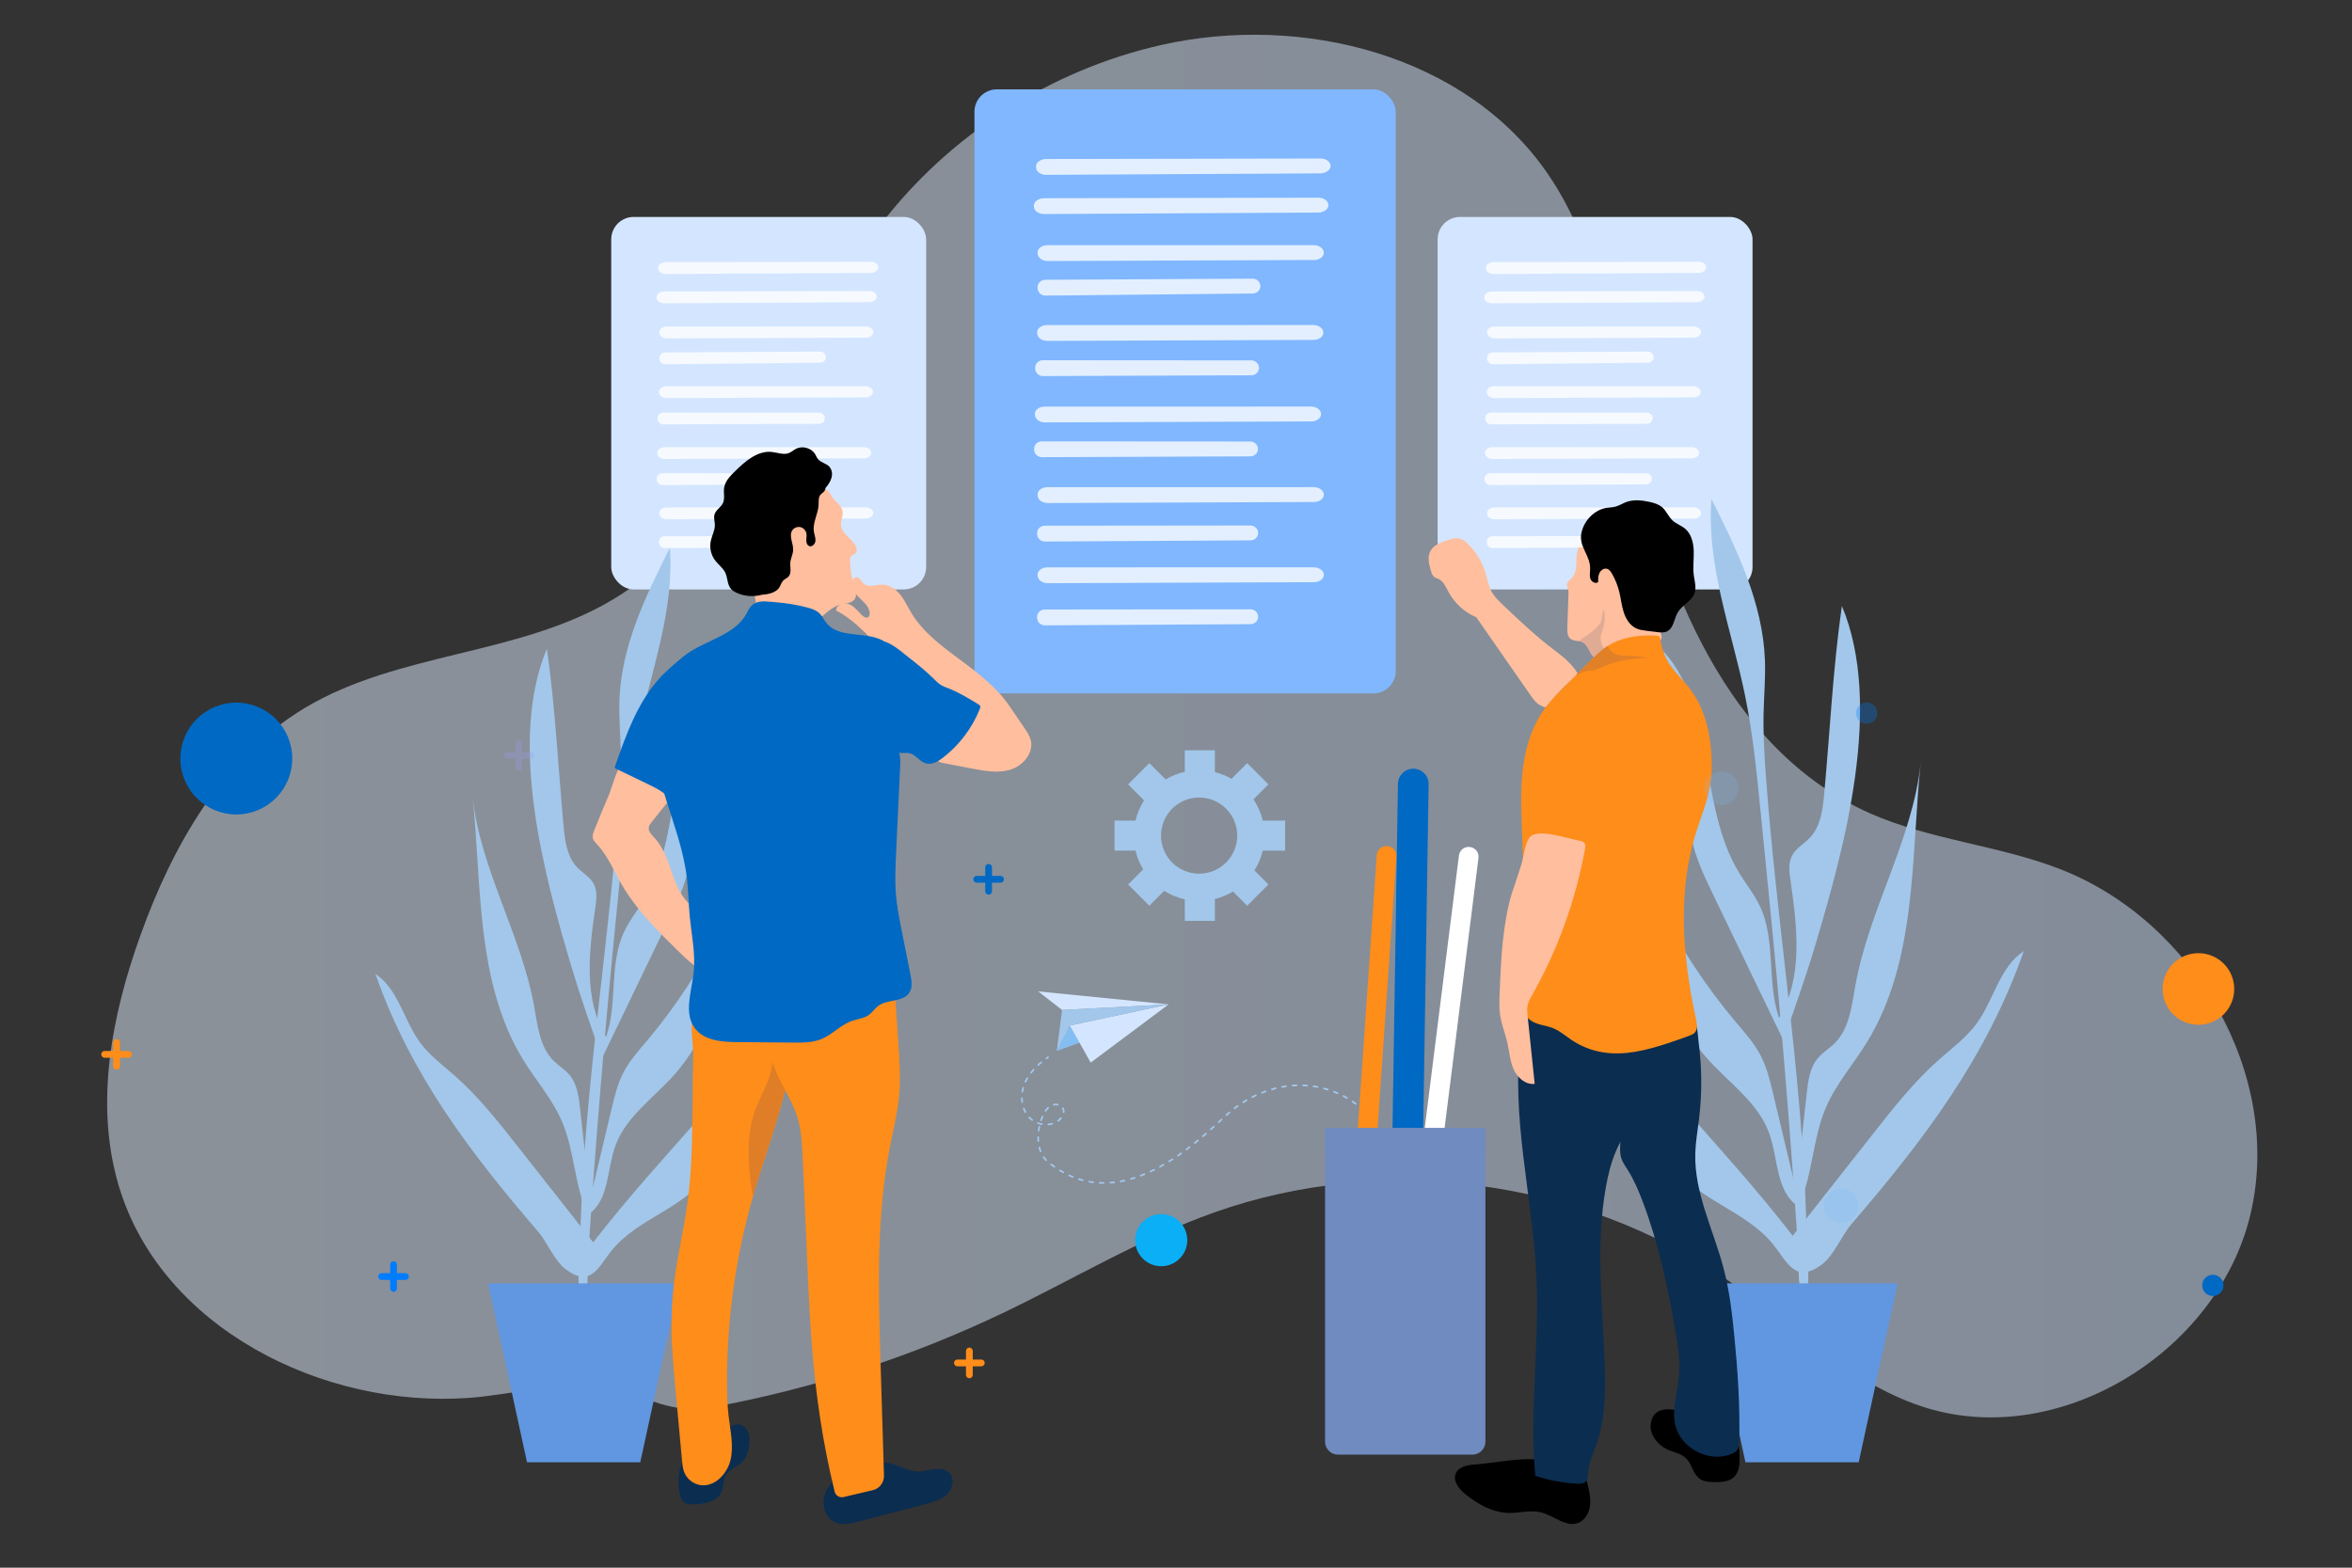 <?xml version="1.0" encoding="UTF-8"?>
<svg id="Layer_1" xmlns="http://www.w3.org/2000/svg" xmlns:xlink="http://www.w3.org/1999/xlink" version="1.1" viewBox="0 0 1500 1000">
  <rect x="0" y="0" width="1500" height="1000" fill="#333333" stroke="none"/>
  <!-- Generator: Adobe Illustrator 29.1.0, SVG Export Plug-In . SVG Version: 2.1.0 Build 142)  -->
  <defs>
    <style>
      .st0 {
        fill: #b2bddc;
      }

      .st1, .st2, .st3 {
        fill: #84bdf1;
      }

      .st1, .st4, .st5 {
        opacity: .3;
      }

      .st2 {
        opacity: .2;
      }

      .st6 {
        fill: #6197e1;
      }

      .st7 {
        fill: #ffbe9d;
      }

      .st8 {
        fill: #6f8bbf;
      }

      .st9 {
        fill: #d4e6ff;
      }

      .st10 {
        fill: #0069c3;
      }

      .st11 {
        fill: #80b7ff;
      }

      .st12, .st5 {
        fill: #007cff;
      }

      .st13, .st14 {
        fill: #fff;
      }

      .st15 {
        fill: #0aaff5;
      }

      .st16 {
        fill: #a2c7eb;
      }

      .st17 {
        fill: #0b2d50;
      }

      .st18 {
        fill: #e0ab94;
      }

      .st19 {
        fill: #e28027;
      }

      .st20 {
        fill: url(#New_Gradient_Swatch);
        opacity: .5;
      }

      .st21 {
        fill: #e07e27;
      }

      .st22 {
        fill: #9999ef;
      }

      .st23 {
        fill: #ff8d1a;
      }

      .st14 {
        isolation: isolate;
        opacity: .78;
      }
    </style>
    <linearGradient id="New_Gradient_Swatch" data-name="New Gradient Swatch" x1="68.34" y1="463.16" x2="1439.64" y2="463.16" gradientUnits="userSpaceOnUse">
      <stop offset="0" stop-color="#e3f0ff"/>
      <stop offset="1" stop-color="#d4e6ff"/>
      <stop offset="1" stop-color="#d4e6ff"/>
    </linearGradient>
  </defs>
  <g>
    <path class="st20" d="M299.53,891.65c-93.94,6.95-196.82-44.86-223.76-135.13-15.55-52.1-4.62-108.57,13.73-159.75,20.55-57.35,52.65-113.87,104.91-145.19,59.72-35.78,136.44-33.35,196.22-69.03,85.16-50.81,110.79-160.7,171.12-239.4,43.9-57.27,108.29-98.5,178.68-114.41,89.65-20.26,194.31,6.12,246.45,81.81,33.14,48.11,41.48,108.38,53.27,165.6,20.05,97.27,61.59,202.33,152.37,242.61,38.66,17.15,82.18,20.34,121.58,35.72,85.08,33.2,142.19,131.16,121.16,220.04-21.04,88.87-123.94,151.59-210.46,122.33-46.62-15.77-82.53-52.47-123.07-80.37-93.99-64.69-219.35-81.27-326.92-43.24-47.21,16.69-90.38,42.91-135.57,64.47-58.64,27.98-120.99,48.19-184.91,59.93-26.69,4.9-41.08-7.03-65.09-11.91-28.82-5.86-60.84,3.77-89.7,5.91Z"/>
    <rect class="st9" x="389.82" y="138.39" width="200.83" height="237.6" rx="14.28" ry="14.28"/>
    <g>
      <g>
        <path class="st16" d="M667.38,675.7c-.18,0-.35-.08-.46-.24-.18-.25-.12-.6.13-.78.35-.25.7-.49,1.05-.73.26-.17.6-.11.78.15.17.26.11.6-.15.78-.35.23-.69.47-1.03.71-.1.07-.21.1-.32.1Z"/>
        <path class="st16" d="M703.84,755.14h0c-.85,0-1.71-.02-2.54-.06-.31-.01-.55-.28-.53-.59.01-.31.27-.55.59-.53.82.04,1.66.06,2.49.06.31,0,.56.25.56.56,0,.31-.25.56-.56.56ZM708.03,754.99c-.29,0-.54-.22-.56-.52-.02-.31.21-.58.52-.6.82-.06,1.65-.14,2.49-.23.31-.04.58.18.62.49.04.31-.18.58-.49.62-.85.1-1.7.18-2.53.24-.01,0-.03,0-.04,0ZM697.14,754.7s-.05,0-.07,0c-.84-.11-1.69-.24-2.52-.39-.3-.05-.51-.34-.45-.65.05-.3.34-.51.65-.45.81.15,1.64.27,2.46.38.31.04.52.32.48.63-.04.28-.28.49-.55.49ZM714.69,754.13c-.26,0-.5-.19-.55-.46-.06-.3.14-.6.45-.65.81-.15,1.63-.32,2.45-.5.3-.07.6.12.67.42.07.3-.12.6-.42.67-.83.19-1.66.36-2.49.51-.03,0-.07,0-.1,0ZM690.54,753.42s-.1,0-.14-.02c-.81-.21-1.64-.45-2.45-.71-.29-.09-.46-.41-.36-.7.09-.29.41-.46.7-.36.79.25,1.6.48,2.39.69.3.08.48.38.4.68-.07.25-.29.42-.54.42ZM721.23,752.59c-.24,0-.47-.16-.54-.41-.09-.3.09-.61.38-.69.79-.23,1.6-.47,2.39-.73.29-.09.61.07.7.36.09.29-.07.61-.36.7-.81.26-1.62.51-2.43.74-.05.01-.1.02-.15.02ZM684.17,751.29c-.07,0-.14-.01-.21-.04-.78-.32-1.57-.66-2.34-1.01-.28-.13-.4-.46-.27-.74.13-.28.46-.4.74-.27.75.35,1.52.68,2.29.99.29.12.42.44.31.73-.09.22-.3.35-.52.35ZM727.59,750.46c-.23,0-.44-.14-.52-.36-.11-.29.03-.61.32-.72.77-.29,1.55-.6,2.33-.93.29-.12.61.02.73.3s-.02.61-.3.73c-.79.33-1.58.64-2.36.94-.07.03-.13.04-.2.04ZM678.12,748.39c-.09,0-.18-.02-.27-.07-.74-.41-1.48-.84-2.2-1.28-.26-.16-.35-.5-.19-.77.16-.26.5-.35.77-.19.71.43,1.43.85,2.16,1.25.27.15.37.49.22.76-.1.18-.29.29-.49.29ZM733.78,747.83c-.21,0-.41-.12-.51-.32-.13-.28,0-.61.27-.74.74-.35,1.5-.71,2.26-1.09.28-.14.61-.03.75.25.14.28.02.61-.25.75-.77.38-1.53.75-2.29,1.1-.08.04-.16.05-.24.05ZM672.43,744.82c-.11,0-.22-.03-.32-.1-.68-.48-1.37-.99-2.05-1.5-.25-.19-.29-.54-.11-.78.19-.25.54-.29.78-.11.67.51,1.34,1,2.02,1.48.25.18.31.53.14.78-.11.15-.28.24-.46.24ZM739.78,744.79c-.2,0-.39-.11-.49-.29-.15-.27-.05-.61.22-.76.73-.4,1.46-.81,2.2-1.23.27-.15.61-.06.76.21s.06.61-.21.76c-.74.42-1.48.84-2.22,1.24-.09.05-.18.07-.27.07ZM745.6,741.39c-.19,0-.37-.09-.48-.26-.16-.26-.08-.61.18-.77.7-.43,1.41-.89,2.12-1.34.26-.17.61-.09.77.17.17.26.09.61-.17.77-.71.46-1.43.92-2.14,1.35-.09.06-.19.08-.29.08ZM667.18,740.64c-.15,0-.29-.06-.4-.17-.6-.62-1.16-1.29-1.66-2.01-.18-.25-.11-.6.14-.78.25-.18.6-.11.78.14.47.67.98,1.3,1.54,1.87.22.22.21.58-.01.79-.11.11-.25.16-.39.16ZM751.22,737.71c-.18,0-.35-.08-.46-.24-.17-.25-.11-.6.14-.78.68-.47,1.38-.95,2.06-1.44.25-.18.6-.12.78.13.18.25.12.6-.13.78-.69.49-1.39.98-2.07,1.45-.1.07-.21.1-.32.1ZM663.63,734.99c-.22,0-.44-.14-.52-.36-.3-.78-.56-1.61-.78-2.47-.08-.3.11-.6.41-.68.3-.08.6.11.68.41.2.81.45,1.6.74,2.34.11.29-.03.61-.32.72-.07.03-.13.04-.2.04ZM756.69,733.79c-.17,0-.34-.08-.45-.22-.19-.25-.13-.6.11-.78.68-.51,1.34-1.01,2-1.52.24-.19.6-.14.78.1.19.24.14.6-.1.78-.66.51-1.33,1.02-2.01,1.53-.1.07-.22.11-.33.11ZM762,729.66c-.16,0-.33-.07-.44-.21-.19-.24-.16-.59.09-.79.66-.53,1.31-1.06,1.95-1.59.24-.2.59-.16.79.08.2.24.16.59-.08.79-.64.53-1.3,1.06-1.96,1.6-.1.08-.23.12-.35.12ZM662.2,728.44c-.29,0-.53-.22-.56-.52-.06-.75-.09-1.52-.09-2.29v-.27c0-.31.25-.55.56-.55h0c.31,0,.56.25.55.56v.27c0,.74.03,1.49.08,2.21.02.31-.21.58-.51.6-.01,0-.03,0-.04,0ZM767.18,725.37c-.16,0-.31-.07-.43-.2-.2-.23-.17-.59.06-.79.65-.55,1.28-1.1,1.91-1.65.23-.2.59-.18.79.05.2.23.18.59-.05.79-.63.54-1.26,1.1-1.91,1.65-.11.09-.23.13-.36.13ZM662.43,721.74s-.05,0-.08,0c-.31-.04-.52-.32-.48-.63.12-.84.26-1.69.44-2.52.06-.3.36-.5.66-.43.3.06.5.36.43.66-.17.81-.31,1.63-.43,2.44-.04.28-.28.48-.55.48ZM772.24,720.93c-.15,0-.31-.06-.42-.19-.21-.23-.19-.58.04-.79.64-.57,1.26-1.14,1.87-1.69.23-.21.58-.19.79.04.21.23.19.58-.04.79-.61.55-1.23,1.12-1.88,1.69-.11.1-.24.14-.37.14ZM668.6,717.81c-.29,0-.53-.22-.56-.51-.03-.31.2-.58.5-.61.82-.08,1.61-.23,2.37-.44.3-.09.61.09.69.38.09.3-.09.61-.38.69-.82.24-1.69.4-2.58.48-.02,0-.04,0-.05,0ZM664.42,717.6s-.07,0-.1,0c-.85-.16-1.7-.39-2.52-.68-.29-.1-.44-.43-.34-.72.1-.29.43-.44.72-.34.76.27,1.55.49,2.34.64.3.06.5.35.45.65-.05.27-.28.46-.55.46ZM777.21,716.4c-.15,0-.3-.06-.41-.18-.21-.23-.19-.58.03-.79l1.85-1.71c.23-.21.58-.2.79.03.21.23.2.58-.03.79l-1.86,1.71c-.11.1-.24.15-.38.15ZM674.83,715.5c-.17,0-.34-.08-.45-.22-.19-.25-.13-.6.11-.78.49-.37.95-.78,1.36-1.22.12-.13.24-.27.36-.41.2-.24.55-.28.79-.08.24.19.28.55.08.79-.13.16-.27.32-.41.47-.46.5-.97.95-1.51,1.36-.1.08-.22.11-.33.11ZM663.97,715.21c-.06,0-.12,0-.18-.03-.29-.1-.45-.42-.35-.71.27-.81.58-1.62.91-2.39.12-.28.45-.42.73-.3.28.12.42.45.3.73-.32.75-.61,1.53-.88,2.32-.08.23-.3.38-.53.38ZM658.28,715c-.11,0-.23-.03-.33-.11-.72-.52-1.38-1.1-1.98-1.72-.21-.22-.2-.58.02-.79.22-.21.58-.2.79.02.54.57,1.16,1.11,1.82,1.58.25.18.31.53.13.78-.11.15-.28.23-.45.23ZM782.17,711.84c-.15,0-.3-.06-.42-.18-.21-.23-.19-.58.04-.79.74-.67,1.36-1.22,1.9-1.68.23-.2.59-.17.79.06.2.23.17.59-.06.79-.53.46-1.15,1-1.88,1.66-.11.1-.24.14-.38.14ZM678.33,709.98s-.04,0-.05,0c-.31-.03-.53-.3-.5-.61.01-.14.02-.27.02-.41,0-.48-.08-.94-.25-1.36-.05-.12-.1-.24-.16-.36-.14-.27-.04-.61.23-.76.27-.14.61-.04.76.23.08.15.15.31.22.48.22.56.32,1.15.32,1.77,0,.17,0,.34-.02.51-.03.29-.27.51-.56.51ZM653.94,709.95c-.2,0-.39-.11-.49-.29-.41-.75-.76-1.55-1.06-2.37-.11-.29.04-.61.33-.72.29-.11.61.04.72.33.28.77.62,1.52,1,2.22.15.27.05.61-.23.76-.08.05-.18.07-.27.07ZM666.81,709.14c-.11,0-.22-.03-.31-.1-.26-.17-.32-.52-.15-.78.52-.77,1.09-1.45,1.69-2.02.22-.21.58-.21.79.02.21.22.21.58-.02.79-.54.52-1.05,1.14-1.53,1.84-.11.16-.28.24-.46.24ZM787.32,707.53c-.17,0-.33-.08-.44-.22-.19-.25-.14-.6.1-.78.67-.51,1.36-1.02,2.04-1.51.25-.18.6-.12.78.13.18.25.12.6-.13.78-.68.48-1.35.98-2.01,1.49-.1.08-.22.12-.34.12ZM674.54,705.21s-.08,0-.12-.01c-.74-.16-1.54-.17-2.28-.02-.3.06-.6-.14-.66-.44-.06-.3.14-.6.44-.66.89-.17,1.84-.16,2.73.02.3.06.5.36.43.66-.06.26-.29.44-.55.44ZM864.61,704.71c-.12,0-.24-.04-.34-.12-.65-.5-1.33-1-2.01-1.47-.25-.18-.32-.53-.14-.78.18-.25.52-.32.78-.14.7.49,1.39.99,2.06,1.5.25.19.29.54.1.78-.11.14-.28.22-.44.22ZM792.84,703.69c-.19,0-.37-.09-.47-.26-.16-.26-.09-.61.17-.77.71-.45,1.44-.89,2.17-1.32.27-.16.61-.07.77.2.16.27.07.61-.2.77-.72.42-1.44.86-2.14,1.3-.09.06-.2.09-.3.09ZM651.9,703.59c-.28,0-.52-.2-.55-.48-.12-.84-.18-1.71-.2-2.58,0-.31.24-.56.55-.57.3,0,.56.24.57.55.02.82.08,1.65.19,2.45.04.31-.17.59-.48.63-.03,0-.05,0-.08,0ZM859.04,700.96c-.1,0-.19-.02-.28-.08-.71-.42-1.44-.83-2.18-1.22-.27-.14-.38-.48-.23-.76.14-.27.48-.38.76-.23.75.4,1.5.81,2.22,1.24.27.16.36.5.2.77-.1.18-.29.28-.48.28ZM798.67,700.37c-.2,0-.4-.11-.5-.31-.14-.28-.03-.61.24-.75.75-.38,1.52-.76,2.28-1.11.28-.13.61,0,.74.27s0,.61-.27.74c-.75.35-1.51.72-2.25,1.1-.08.04-.17.06-.25.06ZM853.05,697.91c-.08,0-.15-.02-.22-.05-.76-.33-1.53-.65-2.31-.95-.29-.11-.43-.44-.32-.72.11-.29.44-.43.72-.32.79.31,1.58.63,2.35.97.28.12.41.45.29.74-.09.21-.3.33-.51.33ZM804.8,697.6c-.22,0-.43-.13-.52-.35-.11-.29.03-.61.31-.73.78-.31,1.58-.61,2.38-.9.29-.1.61.05.71.34.1.29-.05.61-.34.71-.78.28-1.57.57-2.34.88-.07.03-.14.04-.21.04ZM652.01,696.89s-.06,0-.09,0c-.3-.05-.51-.34-.46-.64.14-.85.32-1.69.55-2.52.08-.3.39-.47.69-.39.3.08.47.39.39.69-.22.79-.39,1.6-.52,2.4-.04.27-.28.47-.55.47ZM846.76,695.56c-.05,0-.11,0-.17-.03-.79-.24-1.6-.48-2.4-.69-.3-.08-.48-.39-.4-.68.08-.3.38-.48.68-.4.82.22,1.64.45,2.45.7.3.09.46.4.37.7-.07.24-.3.39-.53.39ZM811.15,695.42c-.24,0-.47-.16-.54-.4-.09-.3.09-.61.38-.69.81-.23,1.64-.46,2.45-.66.3-.07.6.11.68.41.07.3-.11.6-.41.68-.8.2-1.62.42-2.41.65-.05.01-.1.02-.16.02ZM840.24,693.93s-.07,0-.11-.01c-.81-.16-1.64-.3-2.46-.42-.31-.05-.52-.33-.47-.64.05-.31.33-.52.64-.47.83.12,1.68.27,2.51.43.3.06.5.35.44.65-.05.27-.29.45-.55.45ZM817.69,693.88c-.26,0-.5-.19-.55-.46-.06-.3.15-.6.45-.65.83-.15,1.68-.29,2.51-.41.3-.04.59.17.63.47.04.31-.17.59-.48.63-.82.12-1.65.25-2.47.4-.03,0-.07,0-.1,0ZM833.58,693.04s-.03,0-.04,0c-.83-.06-1.66-.11-2.49-.14-.31-.01-.55-.27-.54-.58s.27-.55.58-.54c.84.03,1.7.08,2.54.15.31.02.54.29.51.6-.02.29-.27.52-.56.52ZM824.35,693.03c-.29,0-.54-.22-.56-.52-.02-.31.21-.58.52-.6.84-.06,1.69-.11,2.54-.14.3-.02.57.23.58.54.01.31-.23.57-.54.58-.83.03-1.67.07-2.49.14-.01,0-.03,0-.04,0ZM654.01,690.5c-.08,0-.16-.02-.24-.05-.28-.13-.4-.46-.27-.74.36-.76.76-1.53,1.2-2.27.16-.27.5-.36.77-.2.27.16.36.5.2.77-.42.72-.81,1.45-1.15,2.18-.1.2-.3.32-.51.32ZM657.55,684.8c-.12,0-.24-.04-.34-.12-.24-.19-.29-.54-.1-.78.51-.66,1.07-1.32,1.64-1.96.21-.23.56-.25.79-.04.23.21.25.56.04.79-.56.62-1.1,1.26-1.59,1.9-.11.14-.28.22-.44.22ZM662.13,679.89c-.15,0-.3-.06-.41-.18-.21-.23-.19-.58.04-.79.61-.56,1.26-1.12,1.93-1.67.24-.2.59-.16.79.08.2.24.16.59-.08.79-.65.54-1.29,1.08-1.88,1.63-.11.1-.24.15-.38.15Z"/>
      </g>
      <g>
        <polygon class="st0" points="682.33 654.14 673.99 670.29 690.82 664.18 682.33 654.14"/>
        <polygon class="st3" points="682.33 654.14 673.99 670.29 690.82 664.18 682.33 654.14"/>
        <polygon class="st9" points="745.28 640.68 682.33 654.14 695.59 677.82 745.28 640.68"/>
        <polygon class="st9" points="745.28 640.68 677.34 644.24 662.14 632.41 745.28 640.68"/>
        <polygon class="st16" points="677.34 644.24 673.99 670.29 682.33 654.14 745.28 640.68 677.34 644.24"/>
      </g>
    </g>
    <rect class="st11" x="621.46" y="57" width="268.69" height="385.32" rx="14.28" ry="14.28"/>
    <rect class="st9" x="916.86" y="138.39" width="200.83" height="237.6" rx="14.28" ry="14.28"/>
    <g>
      <g>
        <path class="st16" d="M239.44,621.27c14.66,9.7,18.04,29.57,28.46,43.73,6.08,8.27,14.5,14.45,22.19,21.24,15.13,13.35,27.69,29.3,40.17,45.15,16.02,20.36,32.05,40.72,48.07,61.08,44.34-57.36,98.02-107.38,138.5-167.53-3.86,34.31-35.05,58.47-49.75,89.71-5.57,11.84-8.85,24.92-16.57,35.49-15.31,21-43.19,27-59.69,46.65-9,10.71-13.41,24.91-29.59,13.22-7.65-5.53-11.96-17.29-18.14-24.5-43.64-50.83-81.15-100.03-103.65-164.24Z"/>
        <path class="st16" d="M333.73,676.12c8.1,13.19,18.58,25.02,24.68,39.25,8.13,18.96,7.86,40.77,16.5,59.5,13.61-8.75,12.07-28.68,17.52-43.92,6.74-18.83,24.78-30.76,37.96-45.78,9.21-10.49,16.18-22.73,22.62-35.12,22.06-42.39,38.99-89.42,34.94-137.03-12.75,55.33-38.83,107.54-75.42,150.96-5.38,6.38-11.03,12.66-14.89,20.06-3.73,7.16-5.64,15.11-7.51,22.96-4.6,19.3-9.2,38.61-13.8,57.91-2.14-19.34-4.27-38.67-6.41-58.01-.83-7.49-1.85-15.45-6.69-21.22-2.9-3.46-6.92-5.78-10.13-8.96-8.83-8.75-10.2-22.25-12.38-34.49-8.2-45.95-34.38-87.64-39.33-134.05,5.89,55.21,1.82,118.29,32.33,167.94Z"/>
        <path class="st16" d="M364.68,617.4c5.78,19.39,12.53,38.46,19.29,57.53,14.03-29.1,28.05-58.2,42.08-87.29,5.31-11.01,10.66-22.16,13.09-34.14,1.77-8.7,1.95-17.64,2.53-26.5,1.9-29.03,8.15-57.58,14.37-85.99-31.63,35.17-20.83,92.34-45.26,132.84-4.22,6.99-9.45,13.4-12.89,20.81-9.56,20.6-3.87,45.39-11.35,66.84-14.5-24.14-10.96-54.58-6.88-82.45.75-5.14,1.44-10.69-1.01-15.27-2.38-4.45-7.2-6.97-10.67-10.65-6.52-6.9-7.72-17.12-8.59-26.57-3.45-37.45-5.26-75.55-10.61-112.74-25.01,59.75-1.59,144.96,15.89,203.58Z"/>
        <path class="st16" d="M390.56,609.2c1.15-11.9,2.33-23.81,3.51-35.71,1.21-12.23,2.43-24.46,3.64-36.69,2.3-23.19,4.61-46.43,9.3-69.26,8.07-39.28,23.22-78.07,20.2-118.05-15.43,30.53-30.8,62.39-32.16,96.57-.43,10.86.58,21.72.81,32.59.26,12.32-.47,24.63-1.36,36.92-6.01,82.53-19.32,164.4-23.46,247.09-.59,11.78-1,23.58-1.16,35.37-.12,8.23-2.85,23.95,1.61,30.56,4.48-5.08,2.93-16.85,3.35-23.3.62-9.63,1.26-19.27,1.92-28.9,1.28-18.6,2.64-37.19,4.09-55.78,2.9-37.17,6.13-74.32,9.71-111.43Z"/>
      </g>
      <polygon class="st6" points="408.33 932.76 336.11 932.76 311.27 818.65 433.18 818.65 408.33 932.76"/>
    </g>
    <g>
      <path class="st14" d="M424.64,167.22c22.5-.02,108.87-.2,130.69-.24,2.75,0,4.93,1.65,4.83,3.65h0c-.1,1.9-2.26,3.42-4.88,3.44l-130.63.7c-2.52.01-4.61-1.37-4.84-3.19l-.06-.46c-.26-2.08,2.01-3.89,4.89-3.89Z"/>
      <path class="st14" d="M423.62,185.91c22.5-.02,108.87-.2,130.69-.24,2.75,0,4.93,1.65,4.83,3.65h0c-.1,1.9-2.26,3.42-4.88,3.44l-130.63.7c-2.52.01-4.61-1.37-4.84-3.19l-.06-.46c-.26-2.08,2.01-3.89,4.89-3.89Z"/>
      <path class="st14" d="M425.15,208.31c21.86.02,105.8-.01,126.99-.02,2.67,0,4.84,1.66,4.8,3.66h0c-.05,1.9-2.1,3.42-4.64,3.43l-126.92.48c-2.44,0-4.52-1.38-4.79-3.2l-.07-.46c-.31-2.08,1.84-3.89,4.64-3.89Z"/>
      <path class="st14" d="M424.14,224.8c17.02-.07,82.35-.45,98.85-.54,2.08-.01,3.76,1.64,3.71,3.64h0c-.05,1.9-1.66,3.43-3.64,3.45l-98.8,1c-1.9.02-3.51-1.36-3.71-3.18l-.05-.46c-.23-2.08,1.46-3.89,3.64-3.9Z"/>
      <path class="st14" d="M424.93,246.4c21.86.02,105.8-.01,126.99-.02,2.67,0,4.84,1.66,4.8,3.66h0c-.05,1.9-2.1,3.42-4.64,3.43l-126.92.48c-2.44,0-4.52-1.38-4.79-3.2l-.07-.46c-.31-2.08,1.84-3.89,4.64-3.89Z"/>
      <path class="st14" d="M423.03,263.17c17.1.03,82.74.06,99.32.07,2.09,0,3.77,1.66,3.7,3.66h0c-.06,1.9-1.68,3.42-3.67,3.42l-99.27.39c-1.91,0-3.52-1.38-3.71-3.2l-.05-.46c-.22-2.08,1.49-3.89,3.68-3.88Z"/>
      <path class="st14" d="M423.85,285.27c21.86.02,105.8-.01,126.99-.02,2.67,0,4.84,1.66,4.8,3.66h0c-.05,1.9-2.1,3.42-4.64,3.43l-126.92.48c-2.44,0-4.52-1.38-4.79-3.2l-.07-.46c-.31-2.08,1.84-3.89,4.64-3.89Z"/>
      <path class="st14" d="M422.53,301.84c17.1.03,82.74.06,99.32.07,2.09,0,3.77,1.66,3.7,3.66h0c-.06,1.9-1.68,3.42-3.67,3.42l-99.27.39c-1.91,0-3.52-1.38-3.71-3.2l-.05-.46c-.22-2.08,1.49-3.89,3.68-3.88Z"/>
      <path class="st14" d="M425.15,323.68c21.86.02,105.8-.01,126.99-.02,2.67,0,4.84,1.66,4.8,3.66h0c-.05,1.9-2.1,3.42-4.64,3.43l-126.92.48c-2.44,0-4.52-1.38-4.79-3.2l-.07-.46c-.31-2.08,1.84-3.89,4.64-3.89Z"/>
      <path class="st14" d="M423.91,342.05c16.88,0,81.7-.08,98.07-.11,2.06,0,3.72,1.65,3.66,3.65h0c-.06,1.9-1.66,3.42-3.62,3.43l-98.02.57c-1.89.01-3.48-1.37-3.66-3.2l-.05-.46c-.21-2.08,1.47-3.89,3.63-3.89Z"/>
    </g>
    <g>
      <g>
        <path class="st16" d="M1290.69,606.66c-15.55,10.29-19.14,31.38-30.19,46.39-6.46,8.77-15.38,15.33-23.55,22.54-16.05,14.16-29.38,31.09-42.62,47.91-17,21.6-34,43.2-51,64.8-47.04-60.86-104-113.93-146.95-177.75,4.09,36.41,37.19,62.03,52.79,95.18,5.91,12.57,9.39,26.44,17.58,37.66,16.25,22.28,45.82,28.65,63.33,49.5,9.55,11.37,14.23,26.43,31.4,14.02,8.12-5.87,12.69-18.35,19.25-26,46.3-53.93,86.11-106.13,109.97-174.26Z"/>
        <path class="st16" d="M1190.65,664.85c-8.6,13.99-19.71,26.55-26.18,41.64-8.62,20.12-8.34,43.26-17.51,63.13-14.44-9.29-12.81-30.43-18.59-46.6-7.15-19.97-26.29-32.63-40.28-48.58-9.77-11.13-17.16-24.12-24-37.26-23.4-44.98-41.37-94.88-37.08-145.39,13.53,58.7,41.2,114.1,80.02,160.17,5.71,6.77,11.71,13.43,15.8,21.28,3.96,7.6,5.98,16.03,7.97,24.36,4.88,20.48,9.76,40.96,14.64,61.45,2.27-20.52,4.53-41.03,6.8-61.55.88-7.94,1.96-16.4,7.1-22.52,3.08-3.67,7.34-6.14,10.74-9.51,9.37-9.29,10.82-23.61,13.14-36.59,8.7-48.75,36.47-92.99,41.73-142.23-6.25,58.58-1.93,125.51-34.3,178.18Z"/>
        <path class="st16" d="M1157.82,602.55c-6.13,20.57-13.3,40.81-20.47,61.04-14.88-30.87-29.76-61.75-44.65-92.62-5.63-11.68-11.31-23.51-13.89-36.22-1.88-9.24-2.07-18.71-2.68-28.12-2.02-30.8-8.64-61.09-15.25-91.24,33.55,37.31,22.1,97.97,48.02,140.94,4.47,7.42,10.03,14.22,13.67,22.08,10.15,21.86,4.11,48.16,12.04,70.91,15.39-25.62,11.63-57.91,7.3-87.48-.8-5.45-1.53-11.34,1.07-16.2,2.53-4.73,7.64-7.4,11.32-11.3,6.92-7.32,8.19-18.16,9.11-28.19,3.66-39.73,5.58-80.16,11.26-119.62,26.54,63.39,1.68,153.81-16.85,216Z"/>
        <path class="st16" d="M1130.35,593.85c-1.22-12.63-2.47-25.26-3.72-37.89-1.29-12.97-2.58-25.95-3.87-38.92-2.44-24.61-4.89-49.26-9.87-73.48-8.56-41.67-24.64-82.83-21.43-125.25,16.37,32.39,32.68,66.2,34.12,102.46.46,11.52-.61,23.05-.86,34.57-.28,13.07.5,26.14,1.45,39.18,6.38,87.57,20.5,174.43,24.89,262.16.63,12.5,1.06,25.01,1.24,37.53.12,8.74,3.02,25.41-1.71,32.43-4.75-5.39-3.11-17.88-3.55-24.73-.65-10.22-1.33-20.44-2.04-30.66-1.36-19.73-2.8-39.46-4.34-59.18-3.07-39.44-6.51-78.85-10.3-118.23Z"/>
      </g>
      <polygon class="st6" points="1113.17 932.76 1185.39 932.76 1210.23 818.65 1088.32 818.65 1113.17 932.76"/>
    </g>
    <g>
      <path class="st13" d="M910.76,753.02h0c-3.44-.43-5.89-3.57-5.45-7.02l25.13-200.28c.43-3.44,3.57-5.89,7.02-5.45h0c3.44.43,5.89,3.57,5.45,7.02l-25.13,200.28c-.43,3.44-3.57,5.89-7.02,5.45Z"/>
      <path class="st23" d="M869.94,753.6h0c-3.46-.24-6.08-3.24-5.84-6.7l13.92-201.37c.24-3.46,3.24-6.08,6.7-5.84h0c3.46.24,6.08,3.24,5.84,6.7l-13.92,201.37c-.24,3.46-3.24,6.08-6.7,5.84Z"/>
      <path class="st10" d="M897.3,755.97h0c-5.41-.09-9.72-4.54-9.63-9.94l3.88-246.05c.09-5.41,4.54-9.72,9.94-9.63h0c5.41.09,9.72,4.54,9.63,9.94l-3.88,246.05c-.09,5.41-4.54,9.72-9.94,9.63Z"/>
      <path class="st8" d="M845.05,719.57h102.28v200.01c0,4.59-3.72,8.31-8.31,8.31h-85.66c-4.59,0-8.31-3.72-8.31-8.31v-200.01h0Z"/>
      <rect class="st8" x="845.05" y="719.57" width="102.28" height="14.63"/>
    </g>
    <g>
      <path class="st17" d="M433.26,951.63c.41,2.84,1.34,5.98,3.89,7.29,1.55.8,3.39.73,5.14.64,3.45-.17,6.96-.35,10.23-1.47,3.27-1.12,6.34-3.31,7.7-6.49,1.38-3.23.88-7.07,2.49-10.19,2.36-4.57,8.33-6,11.59-9.98,2-2.44,2.81-5.63,3.3-8.74.43-2.68.65-5.46-.08-8.07-.74-2.61-2.62-5.03-5.22-5.78-2.97-.85-6.13.62-8.5,2.6-2.36,1.98-4.26,4.5-6.72,6.36-3.29,2.49-7.35,3.64-11.14,5.26-12.13,5.19-14.43,16.26-12.66,28.58Z"/>
      <path class="st23" d="M505.94,660.54c-1.47,33.81-15.33,67.13-25.03,100.19-.26.94-.55,1.88-.79,2.81-11.15,38.99-16.71,79.57-16.45,120.1.04,6.6.24,13.23,1.02,19.79,1.08,9.27,3.32,18.71,1.22,27.8s-10.43,17.69-19.61,16.02c-4.52-.82-8.5-4.16-10.07-8.46-.79-2.16-1.02-4.46-1.22-6.75-1.32-14.37-2.65-28.72-3.99-43.08-1.9-20.67-3.81-41.45-2.06-62.14,1.69-20.07,6.81-39.7,9.5-59.67,2.75-20.22,3-40.7,3.24-61.1,0-10.96.24-21.95.39-32.93.08-7.52-2.89-22.17,1.2-28.66,6.99-10.99,42.51-10.17,54.54-12.07,1.65-.26,3.49-.49,4.87.45,1.49,1,1.92,2.98,2.16,4.77,1.12,7.66,1.41,15.31,1.08,22.93Z"/>
      <path class="st21" d="M505.94,660.54c-1.47,33.81-15.33,67.13-25.03,100.19-.26.94-.55,1.88-.79,2.81-2.87-18.67-4.89-37.95,1.55-55.56,3.61-9.8,9.78-18.89,10.82-29.29.47-4.79-.16-9.7,1-14.39,2.79-11.31,8.27-9.17,12.45-3.77Z"/>
      <path class="st17" d="M584.82,938.64c3.56.23,7.04-.91,10.57-1.41,3.53-.51,7.52-.22,10.05,2.29,4.05,4.01,1.8,11.36-2.71,14.84-3.52,2.71-7.94,3.89-12.24,5.01-14.26,3.72-28.51,7.44-42.77,11.16-5.01,1.31-10.5,2.58-15.22.44-6.39-2.9-8.73-11.48-6.35-18.09,2.37-6.61,8.29-11.37,14.6-14.45,6.59-3.23,14.57-5.03,21.92-5.4,8.08-.4,14.35,5.11,22.15,5.61Z"/>
      <path class="st23" d="M496.42,686.84c3.83,8.42,9.04,16.24,11.89,25.04,2.76,8.52,3.19,17.58,3.59,26.52.48,10.63.97,21.27,1.45,31.9,2.95,64.74,3.13,116.37,18.95,181.21.61,2.49,3.13,4.04,5.63,3.45h0l18.69-4.4c4.29-1.01,7.27-4.9,7.14-9.3l-2.2-72.68c-1.4-46.3-2.77-93.07,6.27-138.49,2.02-10.14,4.56-20.21,5.55-30.51,1.08-11.15.34-22.39-.41-33.58l-2.99-44.84s-.02-.05-.05-.05c-7.58-1.25-15.33.19-22.81,1.98-15.49,3.7-41.16,8.67-53.31,19.6-11,9.9-2.74,32.39,2.6,44.14Z"/>
      <path class="st7" d="M545.01,374.98c.66,2.14,1.43,4.48.5,6.5-.36.8-.89,1.39-1.55,1.86-2.02,1.46-5.16,1.66-7.76,2.32-4.28,1.05-7.8,3.89-11.12,6.82-.34.3-.7.59-1.05.91-2.55-3.73-7.6-4.55-12.08-4.98-9.78-.91-19.58-1.36-29.41-1.34-.57-3.21-1.14-6.39-1.71-9.6-.18-1.07-.36-2.21.05-3.21.43-1.07,1.46-1.75,2.5-2.23,3.55-1.59,8.44-1.57,10.19-5.07.57-1.14.66-2.43.73-3.71.32-5.82.7-12.14,4.57-16.53.89-1,1.93-1.86,2.77-2.91,1.46-1.8,2.25-4.05,3.62-5.91,1.36-1.87,3.73-3.39,5.94-2.66.59.2,1.14.55,1.73.66,1.59.27,2.96-1.05,3.89-2.34,2.46-3.46,3.91-7.55,4.3-11.76.27-3.12.32-7.55,3.66-9.23,3.55-1.75,4.55,2.91,6.39,5.14,2.25,2.73,5.75,4.98,6.21,8.78.34,2.82-1.25,5.57-1.07,8.39.36,5.62,7.1,8.51,9.48,13.6.73,1.52.89,3.62-.43,4.68-.7.59-1.71.73-2.37,1.34-.86.8-.93,2.14-.89,3.32.18,5.8,1.16,11.6,2.89,17.15Z"/>
      <path d="M528.92,297.65c-2.03-2.12-5.45-2.53-7.28-4.82-.72-.9-1.13-2.01-1.71-3.01-2.38-4.05-8.11-5.7-12.29-3.53-1.57.81-2.9,2.07-4.55,2.71-3.43,1.32-7.2-.32-10.85-.71-9.15-.96-17.02,5.98-23.58,12.42-3.04,2.99-6.25,6.29-6.86,10.5-.48,3.26.66,6.79-.77,9.76-1.3,2.7-4.46,4.27-5.33,7.14-.66,2.18.18,4.5.21,6.77.04,3.51-1.87,6.73-2.6,10.16-.92,4.32.14,9.01,2.82,12.52,2.04,2.68,4.97,4.71,6.42,7.75,1.55,3.27,1.21,7.38,3.5,10.18.98,1.19,2.35,2.01,3.75,2.65,5.05,2.34,10.94,2.7,16.29,1.22,1.01-.06,2.01-.16,3-.34,3.06-.55,6.26-1.72,7.94-4.33.89-1.4,1.29-3.12,2.44-4.31,1.02-1.06,2.52-1.57,3.49-2.68,2.02-2.33.81-5.88,1.08-8.95.23-2.66,1.67-5.13,1.79-7.8.21-4.37-2.98-9.19-.47-12.77,1.13-1.61,3.32-2.39,5.23-1.9,1.91.5,3.43,2.21,3.74,4.16.23,1.44-.15,2.9-.13,4.35.02,1.45.61,3.1,1.99,3.57,1.86.63,3.69-1.39,3.86-3.35.17-1.96-.66-3.85-.98-5.79-.95-5.8,2.73-11.38,2.99-17.25.1-2.27-.22-4.85,1.31-6.54.58-.65,1.37-1.07,1.98-1.69.63-.65.99-1.52,1.09-2.42,3.59-4.07,5.96-9.31,2.48-13.67Z"/>
      <path class="st7" d="M379,529.61c-.7,1.75-1.4,3.68-.81,5.47.42,1.26,1.41,2.23,2.33,3.2,6.88,7.27,10.73,16.8,15.72,25.48,9.75,16.99,23.97,30.89,38,44.56,3.79,3.69,7.67,7.44,12.44,9.72.54-8.35.94-16.71,1.2-25.07.12-3.69.13-7.66-1.98-10.69-1.37-1.98-3.48-3.29-5.32-4.84-12.59-10.58-11.95-30.92-23.15-42.97-1.82-1.96-4.11-4.16-3.65-6.8.22-1.24,1.03-2.28,1.81-3.26,5.47-6.85,10.94-13.69,16.41-20.54.29-.36-28.75-21.59-34.14-18.08-4.16,2.71-7.65,16.93-9.66,21.59-3.16,7.37-6.23,14.77-9.2,22.22Z"/>
      <path class="st10" d="M423.8,429.32c-8.4,8.19-14.66,18.35-19.66,28.97-4.69,9.96-8.34,20.38-11.98,30.77-.08.22-.16.47-.07.7.09.24.34.38.58.49,7.1,3.44,14.21,6.87,21.31,10.31,5.31,2.57,10.91,5.39,14,10.41.54.88,1.29,1.95,2.3,1.74.81-.17,1.18-1.09,1.41-1.89,2.73-9.42,4.06-19.23,3.96-29.03-.07-5.89-.65-11.82.17-17.66,1.17-8.34,5.15-16.07,6.53-24.37.51-3.03,3.31-22.38.96-23.55-3.78-1.89-16.97,10.65-19.51,13.13Z"/>
      <path class="st7" d="M644.76,490.83c-7.91,2.57-16.51,1.02-24.68-.55-6.3-1.21-12.58-2.41-18.88-3.62-1.64-.32-3.59-.96-3.84-2.59-.11-.66.11-1.3.32-1.91,2.48-6.87,6.19-14.1,4.09-21.08-.75-2.5-2.21-4.71-3.68-6.87-8.96-13.1-19.49-25.15-31.29-35.77-11.01-9.94-20.08-22.04-33.52-28.97-.16-3.66,4.91-5.53,8.3-4.09,3.39,1.43,5.59,4.69,8.3,7.19,1.05.98,2.62,1.89,3.8,1.11.86-.55,1.07-1.73.98-2.75-.02-.16-.02-.32-.07-.48-.61-3.98-4.21-6.82-7.12-9.71-3.05-3-5.64-7.71-3.32-11.28.32-.48.71-.93,1.23-1.14.05-.02.07-.02.11-.02,2.25-.82,3.66,2.48,5.5,4.12,2.98,2.62,7.55.55,11.51.48,4.62-.05,8.82,2.89,11.71,6.5,2.89,3.62,4.78,7.89,7.19,11.85,6.55,10.83,16.67,18.94,26.79,26.54,11.78,8.82,24.06,17.42,33.04,29.09,1.75,2.27,3.37,4.64,4.98,7.03,2.41,3.53,4.8,7.03,7.19,10.55,1.61,2.37,3.25,4.8,3.96,7.57,2.07,8.07-4.69,16.24-12.6,18.81Z"/>
      <path class="st10" d="M579.98,633.14c-3.96,6.25-14.01,4.09-19.92,8.53-2.21,1.64-3.68,4.12-5.89,5.71-3.09,2.25-7.12,2.52-10.71,3.78-7.21,2.48-12.53,8.73-19.58,11.64-5.64,2.32-11.96,2.3-18.08,2.25-11.78-.09-23.56-.2-35.34-.3-9.82-.09-21.04-.82-27.09-8.57-7.28-9.35-2.68-22.56-1.14-34.39.05-.32.07-.61.11-.91,1.41-12.14-1.3-24.36-2.46-36.52-.8-8.14-.86-16.35-1.84-24.49-1.52-12.53-5.14-24.65-9.01-36.71-1.3-4.05-2.64-8.1-3.91-12.14-5.09-16.08-9.55-32.7-8.73-49.56.8-16.85,7.62-34.16,21.29-44.07,6.05-4.39,13.37-7.37,20.17-10.76,7.46-3.73,14.3-7.98,18.24-15.19.86-1.61,1.59-3.34,2.82-4.68,3.25-3.53,7.85-3.34,12.21-2.93.89.07,1.8.16,2.66.23,7.07.55,14.05,1.59,20.92,3.43,2.89.8,5.89,1.75,8.01,3.87,1.75,1.73,2.77,4.05,4.3,5.98,7.05,8.98,20.97,6.16,31.95,9.6.84.25,1.68.55,2.48.89.34.16.68.3,1.02.48,1,.52,1.93,1.21,2.55,2.14.91,1.43.96,3.25.91,4.96-.11,3.5-.45,7.07-.91,10.64v.02c-.05.45-.11.89-.16,1.34-1.8,14.01-4.57,28.13,1.87,40.3,2.27,4.25,5.59,8.03,6.82,12.69.8,3.02.66,6.19.5,9.3-.73,15.81-1.46,31.61-2.23,47.4-.09,2.34-.2,4.66-.32,7-.41,8.89-.82,17.81-.09,26.68.14,1.71.32,3.39.55,5.09.75,5.98,1.96,11.92,3.12,17.83,1.84,9.35,3.71,18.69,5.57,28.06.75,3.82,1.43,8.1-.66,11.39Z"/>
      <path class="st10" d="M578.82,418.8c5.59,4.39,11.2,8.8,16.26,13.79,1.7,1.67,3.36,3.43,5.43,4.61,1.29.74,2.7,1.23,4.09,1.77,6.83,2.65,13.12,6.49,19.37,10.3.44.27.9.56,1.11,1.03.28.62.03,1.33-.22,1.96-4.86,12.12-12.99,22.91-23.29,30.93-3.22,2.51-7.26,4.86-11.18,3.71-4.05-1.19-6.54-5.79-10.7-6.51-1.51-.26-3.06.03-4.59-.04-2.82-.13-5.45-1.51-7.64-3.29-9.12-7.38-10.99-20.52-10.36-32.24.3-5.65,1.02-11.26,1.31-16.91.25-4.86-1.17-10.58-.11-15.29,2.2-9.82,16.64,3.12,20.53,6.18Z"/>
    </g>
    <path d="M1052.74,908.57c-.37,3.44.92,6.91,2.95,9.71,1.91,2.64,4.49,4.79,7.43,6.19,4.08,1.95,8.96,2.57,12.2,5.74,3.77,3.69,4.37,10,8.67,13.06,2.67,1.91,6.16,2.09,9.44,2.14,4.31.06,9.04-.17,12.23-3.06,3.87-3.51,3.96-9.45,3.76-14.66-.14-3.54-.37-7.37-2.62-10.11-1.06-1.29-2.48-2.23-3.89-3.12-8.31-5.21-47.75-28.26-50.17-5.88Z"/>
    <path class="st17" d="M1083.53,714.21c-.88,7.1-2.15,14.17-2.36,21.32-.76,25.44,11.71,49.14,18.13,73.77,3.69,14.15,5.39,28.74,6.81,43.3,2.17,22.29,3.71,44.68,3.06,67.07-.05,1.69-.14,3.46-1.03,4.9-.91,1.46-2.53,2.33-4.13,2.98-14.09,5.67-32.14-3.72-35.6-18.5-2.37-10.17,1.39-20.63,2.35-31.03.87-9.42-.57-18.88-2.14-28.21-4.78-28.39-10.86-56.7-21.08-83.61-2.61-6.88-5.51-13.69-9.45-19.91-1.57-2.48-3.32-4.9-4.17-7.71-.89-2.91-.74-6.02-.59-9.06,1.04-20.67,2.07-41.34,3.11-62.01.27-5.44.74-11.37,4.45-15.35,4.29-4.61,11.4-5.01,17.68-4.47,5.16.45,14.06-1.18,18.8.84,5.63,2.39,5.21,10.85,5.91,16.11,2.18,16.43,2.27,33.14.23,49.59Z"/>
    <path d="M940.86,934.13c-4.8.34-10.54,1.31-12.43,5.74-2.12,4.95,2.23,10.18,6.45,13.53,7.86,6.23,17.12,11.43,27.15,11.68,6.99.17,14.11-2.07,20.89-.33,8.15,2.08,15.79,9.71,23.62,6.67,4.24-1.65,6.81-6.17,7.44-10.68.62-4.51-.37-9.06-1.35-13.51-.28-1.25-.58-2.55-1.39-3.53-.86-1.03-2.16-1.56-3.41-2.06-9.41-3.72-20.62-10.61-30.92-10.85-11.61-.28-24.36,2.45-36.04,3.35Z"/>
    <path class="st17" d="M979.93,815.56c1.82,41.93-4.53,84.03-.82,125.83,8.55,2.81,17.47,4.5,26.45,5.03,2.19.13,4.72.05,6.11-1.66,1.14-1.4,1.07-3.38,1.16-5.19.3-6.37,3.19-12.28,5.31-18.3,5.84-16.62,5.9-34.65,5.23-52.25-1.42-37.43-5.8-75.24.84-112.1,1.38-7.64,3.24-15.23,6.27-22.38,2.93-6.89,6.9-13.28,10.29-19.95,5.77-11.37,9.81-23.6,11.96-36.17.47-2.76.84-5.66-.1-8.3-1.25-3.51-4.52-5.83-7.68-7.8-15.15-9.44-31.87-16.11-48.83-21.7-4.47-1.47-9.2-2.88-13.81-1.95-10.36,2.1-11.28,15.05-12.37,23.35-1.63,12.34-1.99,24.83-1.58,37.26.82,25.05,4.7,49.85,7.77,74.68,1.71,13.82,3.21,27.68,3.81,41.59Z"/>
    <path class="st7" d="M1059.33,408.1c-12.33-1.8-25.24.93-35.86,7.44-1.57.93-3.09,1.98-4.55,3.09-.5.39-1.05.8-1.66.75-.55-.05-1-.41-1.36-.82-2.52-2.71-3.14-7.14-6.41-8.82-.84-.43-1.77-.64-2.73-.77-1.89-.3-3.84-.36-5.28-1.55-1.93-1.61-2-4.5-1.93-7.03.25-6.94.5-13.9.73-20.83.07-1.43.09-2.89-.34-4.23-.23-.68-.55-1.32-.61-2.02-.14-2,1.91-3.34,3.25-4.84,3.02-3.34,2.73-8.37,2.82-12.87.11-6.62,6.23-18.56,13.58-10.21,1.77,2.02,2.93,4.59,5.03,6.28,1.73,1.39,3.93,2.05,5.69,3.39,2.96,2.25,4.16,6.09,5.19,9.67,3.23,11.58,6.64,24.15,16.19,31.43,2.09,1.59,4.43,2.87,6.21,4.78,1.8,1.91,2.98,4.71,2.07,7.19Z"/>
    <g>
      <path class="st14" d="M952.56,167.22c22.5-.02,108.87-.2,130.69-.24,2.75,0,4.93,1.65,4.83,3.65h0c-.1,1.9-2.26,3.42-4.88,3.44l-130.63.7c-2.52.01-4.61-1.37-4.84-3.19l-.06-.46c-.26-2.08,2.01-3.89,4.89-3.89Z"/>
      <path class="st14" d="M951.53,185.91c22.5-.02,108.87-.2,130.69-.24,2.75,0,4.93,1.65,4.83,3.65h0c-.1,1.9-2.26,3.42-4.88,3.44l-130.63.7c-2.52.01-4.61-1.37-4.84-3.19l-.06-.46c-.26-2.08,2.01-3.89,4.89-3.89Z"/>
      <path class="st14" d="M953.06,208.31c21.86.02,105.8-.01,126.99-.02,2.67,0,4.84,1.66,4.8,3.66h0c-.05,1.9-2.1,3.42-4.64,3.43l-126.92.48c-2.44,0-4.52-1.38-4.79-3.2l-.07-.46c-.31-2.08,1.84-3.89,4.64-3.89Z"/>
      <path class="st14" d="M952.05,224.8c17.02-.07,82.35-.45,98.85-.54,2.08-.01,3.76,1.64,3.71,3.64h0c-.05,1.9-1.66,3.43-3.64,3.45l-98.8,1c-1.9.02-3.51-1.36-3.71-3.18l-.05-.46c-.23-2.08,1.46-3.89,3.64-3.9Z"/>
      <path class="st14" d="M952.85,246.4c21.86.02,105.8-.01,126.99-.02,2.67,0,4.84,1.66,4.8,3.66h0c-.05,1.9-2.1,3.42-4.64,3.43l-126.92.48c-2.44,0-4.52-1.38-4.79-3.2l-.07-.46c-.31-2.08,1.84-3.89,4.64-3.89Z"/>
      <path class="st14" d="M950.95,263.17c17.1.03,82.74.06,99.32.07,2.09,0,3.77,1.66,3.7,3.66h0c-.06,1.9-1.68,3.42-3.67,3.42l-99.27.39c-1.91,0-3.52-1.38-3.71-3.2l-.05-.46c-.22-2.08,1.49-3.89,3.68-3.88Z"/>
      <path class="st14" d="M951.77,285.27c21.86.02,105.8-.01,126.99-.02,2.67,0,4.84,1.66,4.8,3.66h0c-.05,1.9-2.1,3.42-4.64,3.43l-126.92.48c-2.44,0-4.52-1.38-4.79-3.2l-.07-.46c-.31-2.08,1.84-3.89,4.64-3.89Z"/>
      <path class="st14" d="M950.45,301.84c17.1.03,82.74.06,99.32.07,2.09,0,3.77,1.66,3.7,3.66h0c-.06,1.9-1.68,3.42-3.67,3.42l-99.27.39c-1.91,0-3.52-1.38-3.71-3.2l-.05-.46c-.22-2.08,1.49-3.89,3.68-3.88Z"/>
      <path class="st14" d="M953.06,323.68c21.86.02,105.8-.01,126.99-.02,2.67,0,4.84,1.66,4.8,3.66h0c-.05,1.9-2.1,3.42-4.64,3.43l-126.92.48c-2.44,0-4.52-1.38-4.79-3.2l-.07-.46c-.31-2.08,1.84-3.89,4.64-3.89Z"/>
      <path class="st14" d="M951.83,342.05c16.88,0,81.7-.08,98.07-.11,2.06,0,3.72,1.65,3.66,3.65h0c-.06,1.9-1.66,3.42-3.62,3.43l-98.02.57c-1.89.01-3.48-1.37-3.66-3.2l-.05-.46c-.21-2.08,1.47-3.89,3.63-3.89Z"/>
    </g>
    <path d="M1024.91,323.92c1.8-.27,3.64-.29,5.39-.76,2.38-.63,4.48-2.03,6.79-2.9,4.65-1.74,9.84-1.2,14.69-.16,2.99.64,6.05,1.52,8.34,3.53,2.68,2.36,3.97,6,6.61,8.42,2.31,2.11,5.44,3.11,7.85,5.1,4.02,3.32,5.42,8.89,5.6,14.11.18,5.21-.63,10.46.04,15.63.5,3.84,1.78,7.81.51,11.46-1.79,5.16-7.88,7.52-10.68,12.21-2.46,4.11-2.59,10.16-6.93,12.2-1.96.93-4.25.68-6.41.41-2.23-.28-4.46-.55-6.68-.83-2.16-.27-4.36-.54-6.34-1.43-4.07-1.81-6.68-5.93-8.08-10.16-1.39-4.23-1.81-8.72-2.86-13.05-1-4.1-2.57-8.06-4.67-11.73-.76-1.32-1.71-2.71-3.17-3.14-1.91-.56-3.95.83-4.83,2.61-.87,1.79-.87,3.86-.85,5.85-1.55,1.3-4.08-.02-4.84-1.89-.76-1.87-.37-3.98-.27-6,.48-9.07-7.42-14.46-5.57-23.42,1.63-7.9,8.24-14.88,16.34-16.09Z"/>
    <path class="st7" d="M1007.1,431.22c-8.58,3.26-20.54,19.77-21.3,19.9-.82.14-2.74-.79-3.47-1.19-2.73-1.47-4.6-4.1-6.36-6.64-11.5-16.53-23-33.07-34.5-49.6-7.45-2.93-14.05-9.26-17.82-16.33-1.6-2.99-2.98-6.48-6.04-7.95-1-.49-2.14-.72-3.01-1.42-1.11-.88-1.57-2.33-1.97-3.69-1.24-4.18-2.44-8.87-.41-12.73,2.01-3.85,6.53-5.54,10.65-6.9,2.63-.87,5.44-1.76,8.12-1.07,2.2.56,4.01,2.11,5.6,3.72,5.15,5.23,8.98,11.76,11.03,18.82,1.06,3.64,1.66,7.45,3.4,10.81,1.8,3.47,4.68,6.23,7.51,8.93,10.36,9.86,20.76,19.74,32.17,28.36,6.63,5.01,12.5,9.63,16.41,16.97Z"/>
    <path class="st23" d="M1076.68,551.42c-3.39,19.13-3.5,38.82-1.55,58.4.57,5.91,1.34,11.83,2.27,17.72,1.18,7.69,2.64,15.31,4.28,22.86.61,2.89,1.14,6.3-.93,8.39-.89.93-2.14,1.41-3.34,1.86-4.57,1.71-9.19,3.32-13.83,4.84-13.3,4.37-27.38,8.01-41.21,5.78-7.23-1.14-14.19-3.89-20.24-7.98-1.43-.96-2.8-2-4.21-3-2.34-1.71-4.71-3.34-7.39-4.43-4.71-1.91-10.17-2.02-14.33-4.93-4.39-3.05-6.12-8.14-6.64-13.65-.34-3.41-.23-6.96-.02-10.28,1.87-29.97,2.52-60.02,1.39-90.01-.52-14.49-1.48-29.04-.07-43.48,1.41-14.44,5.37-28.95,13.76-40.78,3.96-5.55,8.8-10.42,13.62-15.24,2.32-2.32,4.64-4.64,6.96-6.96,2.66-2.66,5.32-5.32,7.98-7.98,3.8-3.8,7.62-7.64,12.14-10.48.02-.02.07-.05.09-.07,8.14-5.19,17.99-6.85,27.52-6.64,7.03.14,5.34.23,6.5,5.37,1.27,5.53,3.21,10.17,6.62,14.74,3.98,5.34,8.85,9.98,12.74,15.37,7.98,11.08,11.42,24.81,12.53,38.41.57,7.19.55,14.46-.64,21.56-1.77,10.67-6.07,20.7-9.28,31.02-1.73,5.55-3.09,11.14-4.18,16.81-.2.93-.39,1.86-.55,2.8Z"/>
    <path class="st18" d="M1023.46,415.54c-1.57.93-3.09,1.98-4.55,3.09-.5.39-1.05.8-1.66.75-.55-.05-1-.41-1.36-.82-2.52-2.71-3.14-7.14-6.41-8.82-.84-.43-1.77-.64-2.73-.77.09-.09.18-.18.3-.25,3.78-2.8,7.55-4.91,10.98-8.23.89-.84,1.77-1.71,2.41-2.77,1.55-2.68,1.11-6.12,2.36-8.96.96,3.8.86,7.85-.27,11.6-.8,2.64-2.12,5.3-1.71,8.05.36,2.48,2.16,4.75,2.64,7.14Z"/>
    <path class="st19" d="M1051.34,419.86c-9.78-.3-19.63,1.55-28.66,5.34-2.07.86-4.12,1.84-6.32,2.32-2.09.43-4.28.39-6.28,1.05-1.14.39-2.18.98-3.23,1.59-.68.39-1.23.5-1.66.36,2.66-2.66,5.32-5.32,7.98-7.98,3.8-3.8,7.62-7.64,12.14-10.48.48.75.89,1.55,1.36,2.25,1.36,1.98,3.71,3.09,6.07,3.59,2.34.48,4.78.43,7.19.5,3.84.14,7.66.61,11.39,1.46Z"/>
    <path class="st7" d="M964.08,570.02c-5.93,20.56-6.82,42.18-7.69,63.55-.19,4.73-.38,9.49.34,14.17.92,5.95,3.28,11.58,4.61,17.45,1.29,5.68,1.62,11.64,4,16.95,2.38,5.31,7.64,9.98,13.42,9.22-1.51-14.51-3.03-29.02-4.54-43.52-.21-2.04-.42-4.12-.07-6.14.45-2.54,1.77-4.83,3.04-7.08,16.29-28.82,27.71-60.38,33.63-92.95.26-1.43.45-3.09-.52-4.17-.72-.8-1.87-1.03-2.94-1.21-7.37-1.25-26.95-8.39-31.95-2.01-2.98,3.82-3.71,12.97-5.35,17.73-2.04,5.94-3.72,12.18-6.01,18.01Z"/>
    <path class="st7" d="M929.36,361.93c-1.56-1.83-2.99-3.76-4.29-5.78-.88-1.36-1.73-2.84-1.81-4.46-.09-1.62.82-3.41,2.4-3.8,1.71-.42,3.34.88,4.44,2.25,2.59,3.22,4.04,7.4,7.3,9.93,1.4,1.08,3.15,1.91,3.87,3.52.74,1.65.14,3.6-.77,5.16-.44.76-1.72,3.11-2.71,3.24-1.32.16-1.8-1.8-2.41-2.75-1.72-2.66-3.98-4.9-6.02-7.3Z"/>
    <g>
      <path class="st14" d="M842.12,101.11c-29.18.06-144.75.29-174.85.32-3.85,0-6.88,2.42-6.54,5.21l.08.62c.3,2.44,3.11,4.29,6.47,4.27l174.77-.94c3.5-.02,6.39-2.05,6.53-4.6.15-2.68-2.78-4.89-6.46-4.88Z"/>
      <path class="st14" d="M840.74,126.11c-29.18.06-144.75.29-174.85.32-3.85,0-6.88,2.42-6.54,5.21l.08.62c.3,2.44,3.11,4.29,6.47,4.27l174.77-.94c3.5-.02,6.39-2.05,6.53-4.6.15-2.68-2.78-4.89-6.46-4.88Z"/>
      <path class="st14" d="M837.85,156.37c-28.36.01-140.66.05-169.91.03-3.74,0-6.62,2.41-6.2,5.2l.09.62c.36,2.44,3.14,4.29,6.41,4.28l169.82-.65c3.4-.01,6.15-2.04,6.21-4.59.06-2.68-2.84-4.89-6.42-4.89Z"/>
      <path class="st14" d="M666.76,188.56l132.19-1.34c2.65-.03,4.8-2.06,4.86-4.61.07-2.68-2.18-4.88-4.96-4.86-22.07.13-109.49.62-132.26.72-2.91.01-5.17,2.44-4.86,5.22l.07.62c.27,2.44,2.42,4.28,4.96,4.25Z"/>
      <path class="st14" d="M661.45,212.56l.09.62c.36,2.44,3.14,4.29,6.41,4.28l169.82-.65c3.4-.01,6.15-2.04,6.21-4.59.06-2.68-2.84-4.89-6.42-4.89-28.36.01-140.66.05-169.91.03-3.74,0-6.62,2.41-6.2,5.2Z"/>
      <path class="st14" d="M660.25,235.61c.25,2.44,2.4,4.29,4.96,4.28l132.82-.52c2.66-.01,4.83-2.03,4.91-4.58.08-2.68-2.16-4.89-4.96-4.9-22.18,0-110.01-.05-132.88-.09-2.93,0-5.21,2.41-4.92,5.19l.06.62Z"/>
      <path class="st14" d="M660.01,264.56l.09.62c.36,2.44,3.14,4.29,6.41,4.28l169.82-.65c3.4-.01,6.15-2.04,6.21-4.59.06-2.68-2.84-4.89-6.42-4.89-28.36.01-140.66.05-169.91.03-3.74,0-6.62,2.41-6.2,5.2Z"/>
      <path class="st14" d="M797.37,291.11c2.66-.01,4.83-2.03,4.91-4.58.08-2.68-2.16-4.89-4.96-4.9-22.18-.01-110.01-.05-132.88-.09-2.93,0-5.21,2.41-4.92,5.19l.06.62c.25,2.44,2.4,4.3,4.96,4.28l132.82-.52Z"/>
      <path class="st14" d="M837.85,310.74c-28.36.01-140.66.05-169.91.03-3.74,0-6.62,2.41-6.2,5.2l.09.62c.36,2.44,3.14,4.29,6.41,4.28l169.82-.65c3.4-.01,6.15-2.04,6.21-4.59.06-2.68-2.84-4.89-6.42-4.89Z"/>
      <path class="st14" d="M837.85,361.88c-28.36.01-140.66.05-169.91.03-3.74,0-6.62,2.41-6.2,5.2l.09.62c.36,2.44,3.14,4.29,6.41,4.28l169.82-.65c3.4-.01,6.15-2.04,6.21-4.59.06-2.68-2.84-4.89-6.42-4.89Z"/>
      <path class="st14" d="M797.49,335.2c-21.9.03-108.62.14-131.21.14-2.89,0-5.14,2.41-4.85,5.2l.06.62c.25,2.44,2.38,4.29,4.9,4.28l131.14-.76c2.63-.02,4.77-2.04,4.85-4.59.08-2.68-2.14-4.89-4.9-4.89Z"/>
      <path class="st14" d="M797.49,388.66c-21.9.03-108.62.14-131.21.14-2.89,0-5.14,2.41-4.85,5.2l.06.62c.25,2.44,2.38,4.29,4.9,4.28l131.14-.76c2.63-.02,4.77-2.04,4.85-4.59.08-2.68-2.14-4.89-4.9-4.89Z"/>
    </g>
  </g>
  <path class="st16" d="M819.6,542.6v-19.18h-14.27c-1.16-4.9-3.18-9.47-5.9-13.54l9.52-9.52-13.56-13.56-9.99,9.99c-3.28-1.88-6.85-3.32-10.61-4.26v-13.93h-19.18v13.72c-4.37.98-8.48,2.65-12.21,4.88l-10.4-10.4-13.56,13.56,10.19,10.19c-2.5,3.9-4.37,8.23-5.46,12.87h-13.38v19.18h13.38c1.01,4.28,2.68,8.31,4.9,11.97l-9.63,9.63,13.56,13.56,9.5-9.5c3.97,2.51,8.39,4.37,13.11,5.43v13.72h19.18v-13.93c4.12-1.02,7.99-2.65,11.53-4.8l9.08,9.08,13.56-13.56-8.95-8.95c2.43-3.84,4.26-8.11,5.33-12.66h14.27ZM764.75,557.32c-13.42,0-24.3-10.88-24.3-24.3s10.88-24.3,24.3-24.3,24.3,10.88,24.3,24.3-10.88,24.3-24.3,24.3Z"/>
  <g>
    <path class="st10" d="M1418.03,819.92c0,3.74-3.03,6.78-6.77,6.78s-6.78-3.03-6.78-6.78,3.03-6.77,6.78-6.77,6.77,3.03,6.77,6.77Z"/>
    <path class="st5" d="M1197.24,454.9c0,3.74-3.03,6.78-6.77,6.78s-6.78-3.03-6.78-6.78,3.03-6.78,6.78-6.78,6.77,3.03,6.77,6.78Z"/>
    <path class="st10" d="M186.38,483.86c0,19.7-15.97,35.67-35.67,35.67s-35.67-15.97-35.67-35.67,15.97-35.67,35.67-35.67,35.67,15.97,35.67,35.67Z"/>
    <path class="st23" d="M1424.89,630.85c0,12.61-10.22,22.84-22.83,22.84s-22.84-10.22-22.84-22.84,10.22-22.84,22.84-22.84,22.83,10.22,22.83,22.84Z"/>
    <path class="st15" d="M757.2,791.08c0,9.18-7.45,16.63-16.63,16.63s-16.63-7.45-16.63-16.63,7.45-16.63,16.63-16.63,16.63,7.45,16.63,16.63Z"/>
    <path class="st1" d="M1184.99,769.11c0,5.97-4.84,10.81-10.81,10.81s-10.81-4.84-10.81-10.81,4.84-10.81,10.81-10.81,10.81,4.84,10.81,10.81Z"/>
    <path class="st2" d="M1108.69,502.81c0,5.97-4.84,10.81-10.81,10.81s-10.81-4.84-10.81-10.81,4.84-10.81,10.81-10.81,10.81,4.84,10.81,10.81Z"/>
    <path class="st12" d="M258.6,812.13h-5.46v-5.46c0-1.19-.97-2.16-2.16-2.16s-2.16.97-2.16,2.16v5.46h-5.46c-1.19,0-2.16.97-2.16,2.16s.97,2.16,2.16,2.16h5.46v5.46c0,1.19.97,2.16,2.16,2.16s2.16-.97,2.16-2.16v-5.46h5.46c1.19,0,2.16-.97,2.16-2.16s-.97-2.16-2.16-2.16Z"/>
    <path class="st23" d="M81.96,670.39h-5.46v-5.46c0-1.19-.97-2.16-2.16-2.16s-2.16.97-2.16,2.16v5.46h-5.46c-1.19,0-2.16.97-2.16,2.16s.97,2.16,2.16,2.16h5.46v5.46c0,1.19.97,2.16,2.16,2.16s2.16-.97,2.16-2.16v-5.46h5.46c1.19,0,2.16-.97,2.16-2.16s-.97-2.16-2.16-2.16Z"/>
    <g class="st4">
      <g>
        <path class="st22" d="M330.95,491.68c-1.19,0-2.16-.97-2.16-2.16v-15.24c0-1.19.97-2.16,2.16-2.16s2.16.97,2.16,2.16v15.24c0,1.19-.97,2.16-2.16,2.16Z"/>
        <path class="st22" d="M338.57,484.06h-15.24c-1.19,0-2.16-.97-2.16-2.16s.97-2.16,2.16-2.16h15.24c1.19,0,2.16.97,2.16,2.16s-.97,2.16-2.16,2.16Z"/>
      </g>
    </g>
    <g>
      <path class="st10" d="M630.5,570.67c-1.19,0-2.16-.97-2.16-2.16v-15.24c0-1.19.97-2.16,2.16-2.16s2.16.97,2.16,2.16v15.24c0,1.19-.97,2.16-2.16,2.16Z"/>
      <path class="st10" d="M638.12,563.05h-15.24c-1.19,0-2.16-.97-2.16-2.16s.97-2.16,2.16-2.16h15.24c1.19,0,2.16.97,2.16,2.16s-.97,2.16-2.16,2.16Z"/>
    </g>
    <path class="st23" d="M625.84,867.22h-5.46v-5.46c0-1.19-.97-2.16-2.16-2.16s-2.16.97-2.16,2.16v5.46h-5.46c-1.19,0-2.16.97-2.16,2.16s.97,2.16,2.16,2.16h5.46v5.46c0,1.19.97,2.16,2.16,2.16s2.16-.97,2.16-2.16v-5.46h5.46c1.19,0,2.16-.97,2.16-2.16s-.97-2.16-2.16-2.16Z"/>
  </g>
</svg>